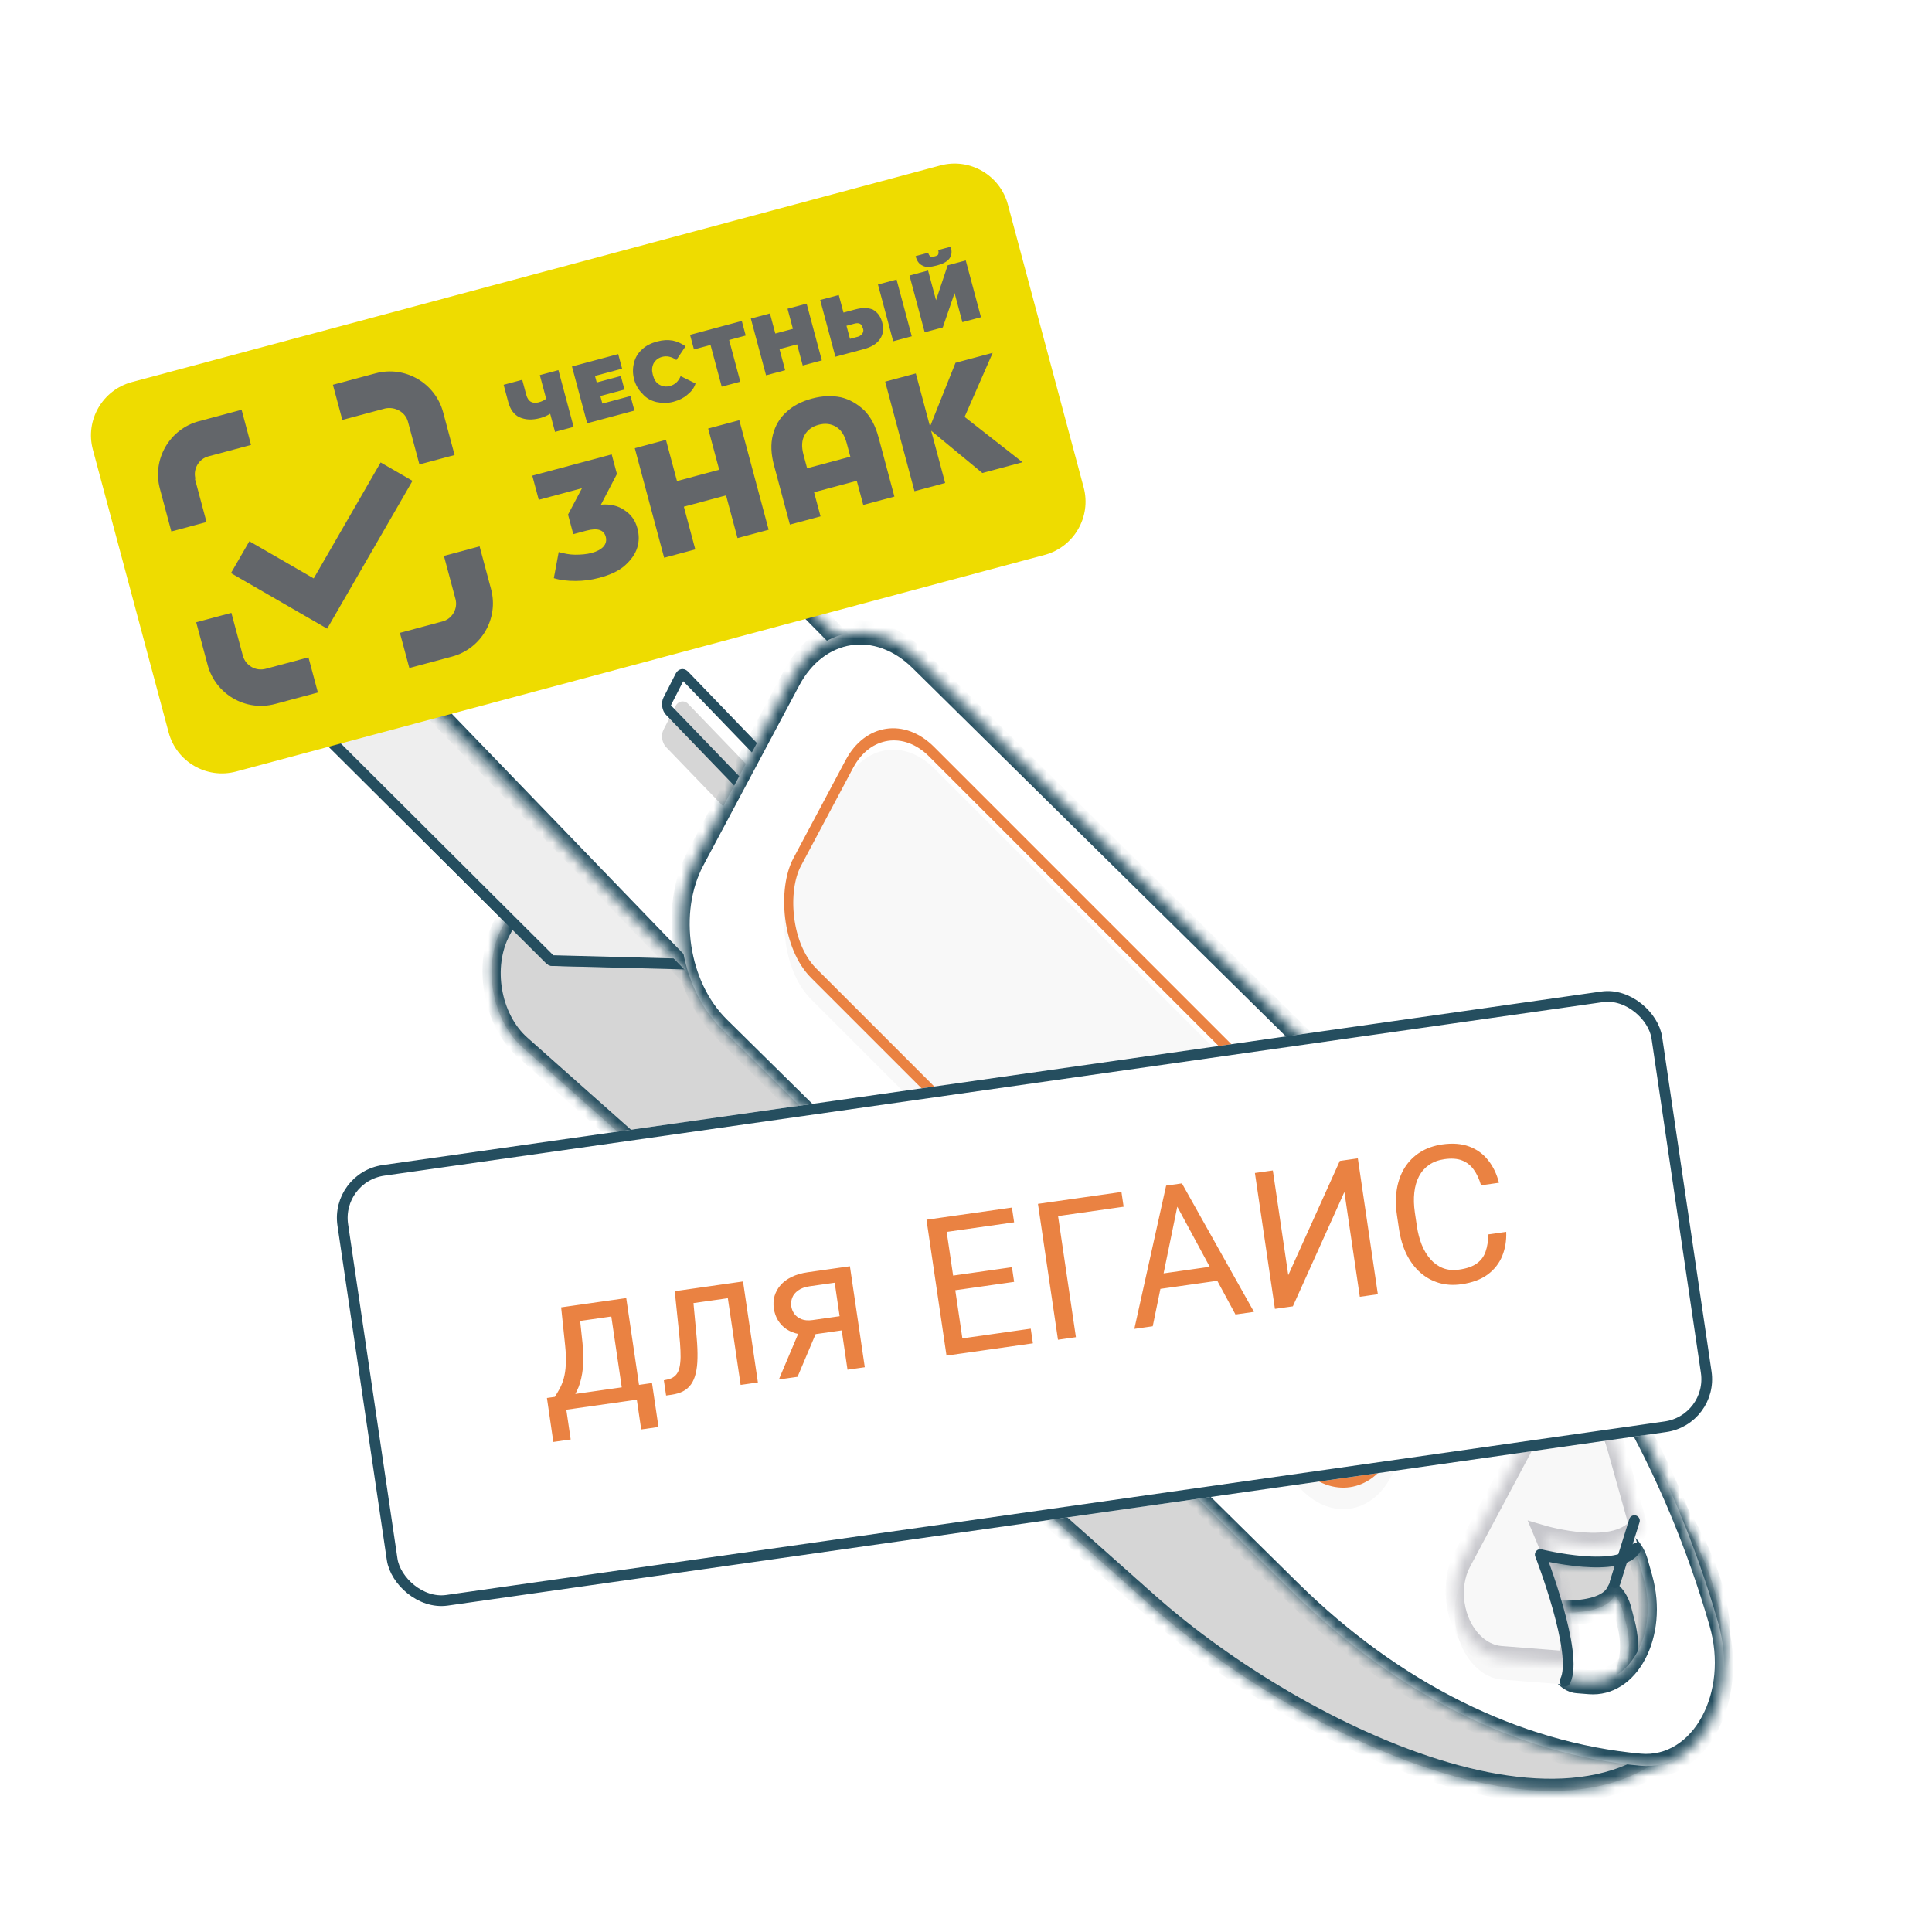 <?xml version="1.0" encoding="UTF-8"?> <svg xmlns="http://www.w3.org/2000/svg" width="180" height="180" viewBox="0 0 180 180" fill="none"><rect width="180" height="180" fill="white"></rect><g clip-path="url(#clip0_4343_6928)"><g clip-path="url(#clip1_4343_6928)"><mask id="path-1-inside-1_4343_6928" fill="white"><path fill-rule="evenodd" clip-rule="evenodd" d="M107.221 149.593C121.289 162.094 149.806 175.91 158.805 158.991C165.799 145.841 147.859 129.479 136.699 120.277L67.812 63.478C64.341 60.615 60.032 61.55 57.854 65.637L46.774 86.427C44.921 89.905 45.799 95.012 48.693 97.584L107.221 149.593ZM143.768 158.152C144.116 158.5 144.513 158.742 144.928 158.857L146.317 159.245C149.91 160.248 152.709 155.943 151.498 151.276L151.167 150.003C151.029 149.471 150.769 148.999 150.426 148.655C149.113 151.119 142.702 149.998 142.702 149.998C142.702 149.998 145.082 155.688 143.768 158.152Z"></path></mask><path fill-rule="evenodd" clip-rule="evenodd" d="M107.221 149.593C121.289 162.094 149.806 175.91 158.805 158.991C165.799 145.841 147.859 129.479 136.699 120.277L67.812 63.478C64.341 60.615 60.032 61.55 57.854 65.637L46.774 86.427C44.921 89.905 45.799 95.012 48.693 97.584L107.221 149.593ZM143.768 158.152C144.116 158.5 144.513 158.742 144.928 158.857L146.317 159.245C149.91 160.248 152.709 155.943 151.498 151.276L151.167 150.003C151.029 149.471 150.769 148.999 150.426 148.655C149.113 151.119 142.702 149.998 142.702 149.998C142.702 149.998 145.082 155.688 143.768 158.152Z" fill="#D6D6D6"></path><path d="M158.805 158.991L158.097 158.284L158.805 158.991ZM107.221 149.593L107.648 148.67L107.221 149.593ZM136.699 120.277L137.098 119.33L136.699 120.277ZM67.812 63.478L67.413 64.425L67.812 63.478ZM48.693 97.584L48.266 98.507L48.693 97.584ZM144.928 158.857L145.031 157.751L145.031 157.751L144.928 158.857ZM143.768 158.152L143.061 157.445L142.591 158.328L143.298 159.035L143.768 158.152ZM146.317 159.245L146.419 158.139L146.317 159.245ZM151.498 151.276L152.298 150.993L151.498 151.276ZM151.167 150.003L151.968 149.721L151.968 149.721L151.167 150.003ZM150.426 148.655L150.896 147.773L150.189 147.066L149.719 147.948L150.426 148.655ZM142.702 149.998L142.739 148.877L141.185 148.605L141.969 150.479L142.702 149.998ZM158.097 158.284C153.891 166.192 144.991 167.109 135.023 164.22C125.132 161.354 114.593 154.841 107.648 148.67L106.795 150.517C113.917 156.846 124.67 163.492 134.805 166.429C144.862 169.343 154.72 168.708 159.512 159.697L158.097 158.284ZM136.3 121.224C141.88 125.825 149.062 132.144 153.975 138.902C156.433 142.283 158.257 145.684 159.066 148.954C159.859 152.159 159.693 155.285 158.097 158.284L159.512 159.697C161.414 156.122 161.628 152.271 160.675 148.422C159.739 144.638 157.692 140.909 155.144 137.405C150.046 130.394 142.678 123.931 137.098 119.33L136.3 121.224ZM67.413 64.425L136.3 121.224L137.098 119.33L68.212 62.531L67.413 64.425ZM58.561 66.344C60.497 62.711 64.327 61.88 67.413 64.425L68.212 62.531C64.355 59.35 59.567 60.388 57.147 64.93L58.561 66.344ZM47.481 87.135L58.561 66.344L57.147 64.93L46.067 85.72L47.481 87.135ZM49.119 96.66C46.649 94.465 45.899 90.104 47.481 87.135L46.067 85.72C43.943 89.707 44.949 95.56 48.266 98.507L49.119 96.66ZM107.648 148.67L49.119 96.66L48.266 98.507L106.795 150.517L107.648 148.67ZM145.031 157.751C144.747 157.672 144.476 157.507 144.239 157.27L143.298 159.035C143.756 159.493 144.279 159.811 144.826 159.963L145.031 157.751ZM146.419 158.139L145.031 157.751L144.826 159.963L146.214 160.351L146.419 158.139ZM150.697 151.558C151.697 155.412 149.386 158.967 146.419 158.139L146.214 160.351C150.434 161.529 153.72 156.474 152.298 150.993L150.697 151.558ZM150.367 150.286L150.697 151.558L152.298 150.993L151.968 149.721L150.367 150.286ZM149.956 149.538C150.146 149.728 150.291 149.991 150.367 150.286L151.968 149.721C151.768 148.952 151.392 148.269 150.896 147.773L149.956 149.538ZM142.702 149.998C142.666 151.119 142.666 151.119 142.666 151.119C142.666 151.119 142.666 151.119 142.666 151.119C142.667 151.119 142.667 151.119 142.668 151.119C142.669 151.119 142.671 151.12 142.672 151.12C142.676 151.121 142.682 151.122 142.688 151.123C142.702 151.125 142.722 151.128 142.747 151.132C142.797 151.14 142.87 151.152 142.963 151.165C143.147 151.192 143.411 151.227 143.731 151.262C144.369 151.33 145.239 151.396 146.157 151.381C147.068 151.367 148.058 151.274 148.924 151.008C149.756 150.752 150.639 150.289 151.133 149.362L149.719 147.948C149.556 148.253 149.145 148.574 148.406 148.801C147.7 149.018 146.842 149.106 145.987 149.12C145.137 149.133 144.322 149.072 143.718 149.007C143.416 148.975 143.169 148.942 142.998 148.917C142.913 148.905 142.846 148.894 142.802 148.887C142.78 148.884 142.764 148.881 142.753 148.879C142.748 148.878 142.744 148.878 142.741 148.877C142.74 148.877 142.739 148.877 142.739 148.877C142.739 148.877 142.739 148.877 142.739 148.877C142.739 148.877 142.739 148.877 142.739 148.877C142.739 148.877 142.739 148.877 142.702 149.998ZM144.476 158.859C144.945 157.979 145.048 156.884 145.004 155.873C144.959 154.853 144.761 153.802 144.532 152.883C144.301 151.957 144.029 151.121 143.816 150.52C143.709 150.217 143.616 149.971 143.549 149.799C143.515 149.712 143.488 149.644 143.468 149.597C143.459 149.573 143.451 149.554 143.446 149.541C143.443 149.534 143.441 149.528 143.439 149.524C143.438 149.522 143.438 149.521 143.437 149.52C143.437 149.519 143.436 149.518 143.436 149.518C143.436 149.518 143.436 149.517 143.436 149.517C143.436 149.517 143.436 149.517 142.702 149.998C141.969 150.479 141.969 150.479 141.968 150.479C141.968 150.479 141.968 150.478 141.968 150.478C141.968 150.478 141.968 150.478 141.968 150.478C141.968 150.478 141.969 150.479 141.969 150.479C141.969 150.481 141.971 150.484 141.972 150.488C141.976 150.496 141.981 150.51 141.989 150.528C142.004 150.565 142.026 150.622 142.055 150.696C142.113 150.844 142.195 151.062 142.291 151.331C142.483 151.874 142.723 152.614 142.924 153.419C143.126 154.231 143.276 155.064 143.308 155.804C143.341 156.553 143.249 157.094 143.061 157.445L144.476 158.859Z" fill="#254E5F" mask="url(#path-1-inside-1_4343_6928)"></path><path d="M51.478 89.495C51.388 89.493 51.299 89.451 51.222 89.375L20.101 58.406C19.894 58.199 19.843 57.807 19.991 57.561L36.117 30.855C36.174 30.761 36.254 30.7 36.344 30.681L48.077 28.177C48.279 28.134 48.488 28.309 48.565 28.585L65.45 89.012C65.553 89.381 65.378 89.748 65.101 89.743L51.478 89.495Z" fill="#EEEEEE" stroke="#254E5F"></path><path d="M51.477 89.497C51.388 89.495 51.3 89.453 51.224 89.378L20.366 58.621C20.047 58.303 20.137 57.648 20.505 57.598L33.19 55.888L33.109 55.318L33.19 55.888C33.297 55.874 33.407 55.919 33.498 56.014L65.076 88.83C65.406 89.173 65.276 89.858 64.882 89.848L51.477 89.497Z" fill="#EEEEEE" stroke="#254E5F"></path><path d="M37.265 56.451L49.456 33.41L68.372 55.701L55.482 73.099L37.265 56.451Z" fill="#C7C7CC"></path><path d="M24.999 57.011C24.939 57.114 24.851 57.18 24.752 57.195L20.866 57.785C20.489 57.842 20.217 57.211 20.451 56.824L36.115 30.857C36.172 30.762 36.252 30.701 36.343 30.682L40.904 29.728L24.999 57.011Z" fill="#EA8242" stroke="#254E5F"></path><path d="M31.789 54.322C30.924 53.424 30.817 51.767 31.585 51.176C32.008 50.851 32.59 50.957 33.069 51.446L63.892 82.908C64.623 83.655 64.925 84.956 64.578 85.864C64.204 86.845 63.226 86.984 62.441 86.168L31.789 54.322Z" fill="#EEEEEE" stroke="#254E5F"></path><path d="M34.543 49.389C33.678 48.491 33.571 46.834 34.339 46.243C34.762 45.918 35.344 46.024 35.823 46.513L66.645 77.975C67.377 78.722 67.679 80.023 67.332 80.931C66.957 81.912 65.98 82.051 65.195 81.235L34.543 49.389Z" fill="#EEEEEE" stroke="#254E5F"></path><path d="M37.295 44.456C36.43 43.558 36.323 41.901 37.091 41.311C37.514 40.986 38.096 41.091 38.575 41.58L69.397 73.043C70.129 73.789 70.431 75.09 70.084 75.999C69.709 76.979 68.731 77.118 67.947 76.303L37.295 44.456Z" fill="#EEEEEE" stroke="#254E5F"></path><path d="M40.047 39.524C39.182 38.626 39.075 36.969 39.843 36.379C40.266 36.053 40.848 36.159 41.327 36.648L72.149 68.111C72.881 68.857 73.183 70.158 72.836 71.067C72.461 72.047 71.484 72.186 70.699 71.371L40.047 39.524Z" fill="#EEEEEE" stroke="#254E5F"></path><path d="M40.635 30.089L74.594 64.53" stroke="#254E5F" stroke-linecap="round"></path><path d="M47.054 29.165L41.68 30.328L44.728 33.496L47.054 29.165Z" fill="#ADADB8"></path><g filter="url(#filter0_d_4343_6928)"><mask id="path-13-inside-2_4343_6928" fill="white"><path fill-rule="evenodd" clip-rule="evenodd" d="M69.95 94.742C70.333 95.139 70.847 95.063 71.098 94.571L85.515 66.296C85.768 65.8 85.656 65.072 85.266 64.677L48.851 27.79C48.474 27.408 47.974 27.479 47.721 27.95L33.094 55.142C32.83 55.633 32.934 56.369 33.323 56.773L69.95 94.742ZM52.884 45.836C52.383 46.82 51.354 46.973 50.587 46.178L49.139 44.677C48.372 43.882 48.157 42.44 48.659 41.456L49.601 39.607C50.103 38.623 51.132 38.47 51.898 39.265L53.347 40.766C54.114 41.561 54.329 43.004 53.827 43.988L52.884 45.836ZM46.447 58.465C45.945 59.449 44.917 59.602 44.15 58.807L42.701 57.305C41.934 56.51 41.719 55.068 42.221 54.084L43.164 52.236C43.666 51.251 44.694 51.098 45.461 51.893L46.909 53.395C47.676 54.19 47.891 55.632 47.389 56.616L46.447 58.465Z"></path></mask><path fill-rule="evenodd" clip-rule="evenodd" d="M69.95 94.742C70.333 95.139 70.847 95.063 71.098 94.571L85.515 66.296C85.768 65.8 85.656 65.072 85.266 64.677L48.851 27.79C48.474 27.408 47.974 27.479 47.721 27.95L33.094 55.142C32.83 55.633 32.934 56.369 33.323 56.773L69.95 94.742ZM52.884 45.836C52.383 46.82 51.354 46.973 50.587 46.178L49.139 44.677C48.372 43.882 48.157 42.44 48.659 41.456L49.601 39.607C50.103 38.623 51.132 38.47 51.898 39.265L53.347 40.766C54.114 41.561 54.329 43.004 53.827 43.988L52.884 45.836ZM46.447 58.465C45.945 59.449 44.917 59.602 44.15 58.807L42.701 57.305C41.934 56.51 41.719 55.068 42.221 54.084L43.164 52.236C43.666 51.251 44.694 51.098 45.461 51.893L46.909 53.395C47.676 54.19 47.891 55.632 47.389 56.616L46.447 58.465Z" fill="white"></path><path d="M71.098 94.571L71.792 95.29L71.098 94.571ZM69.95 94.742L70.404 93.851L69.95 94.742ZM85.515 66.296L84.821 65.577L85.515 66.296ZM85.266 64.677L85.712 63.778L85.266 64.677ZM48.851 27.79L48.405 28.69L48.405 28.69L48.851 27.79ZM47.721 27.95L47.038 27.209L47.721 27.95ZM33.094 55.142L33.777 55.883L33.094 55.142ZM33.323 56.773L32.869 57.664L33.323 56.773ZM52.884 45.836L53.579 46.556L52.884 45.836ZM51.898 39.265L51.444 40.156L51.898 39.265ZM53.347 40.766L53.801 39.876L53.347 40.766ZM53.827 43.988L53.133 43.268L53.827 43.988ZM44.15 58.807L44.604 57.916L44.15 58.807ZM46.447 58.465L47.141 59.184L46.447 58.465ZM42.701 57.305L42.247 58.196L42.701 57.305ZM42.221 54.084L41.527 53.364L42.221 54.084ZM43.164 52.236L43.858 52.955L43.164 52.236ZM45.461 51.893L45.915 51.002L45.461 51.893ZM46.909 53.395L46.455 54.286L46.909 53.395ZM47.389 56.616L46.695 55.896L46.695 55.896L47.389 56.616ZM70.404 93.851L69.495 95.633C70.262 96.428 71.291 96.275 71.792 95.29L70.404 93.851ZM84.821 65.577L70.404 93.851L71.792 95.29L86.209 67.016L84.821 65.577ZM84.821 65.577L86.209 67.016C86.715 66.024 86.492 64.567 85.712 63.778L84.821 65.577ZM48.405 28.69L84.821 65.577L85.712 63.778L49.296 26.89L48.405 28.69ZM48.405 28.69L48.405 28.69L49.296 26.89C48.543 26.127 47.544 26.268 47.038 27.209L48.405 28.69ZM33.777 55.883L48.405 28.69L47.038 27.209L32.41 54.402L33.777 55.883ZM33.777 55.883L33.777 55.883L32.41 54.402C31.882 55.384 32.09 56.856 32.869 57.664L33.777 55.883ZM70.404 93.851L33.777 55.883L32.869 57.664L69.495 95.633L70.404 93.851ZM50.133 47.069C51.283 48.262 52.826 48.032 53.579 46.556L52.19 45.116C51.939 45.608 51.425 45.685 51.042 45.288L50.133 47.069ZM48.684 45.568L50.133 47.069L51.042 45.288L49.593 43.786L48.684 45.568ZM47.965 40.736C47.212 42.212 47.534 44.375 48.684 45.568L49.593 43.786C49.21 43.388 49.102 42.667 49.353 42.175L47.965 40.736ZM48.907 38.887L47.965 40.736L49.353 42.175L50.296 40.327L48.907 38.887ZM52.353 38.374C51.202 37.181 49.66 37.411 48.907 38.887L50.296 40.327C50.546 39.835 51.061 39.758 51.444 40.156L52.353 38.374ZM53.801 39.876L52.353 38.374L51.444 40.156L52.893 41.657L53.801 39.876ZM54.521 44.707C55.274 43.231 54.952 41.068 53.801 39.876L52.893 41.657C53.276 42.055 53.384 42.776 53.133 43.268L54.521 44.707ZM53.579 46.556L54.521 44.707L53.133 43.268L52.19 45.116L53.579 46.556ZM43.696 59.698C44.846 60.89 46.389 60.66 47.141 59.184L45.753 57.745C45.502 58.237 44.988 58.313 44.604 57.916L43.696 59.698ZM42.247 58.196L43.696 59.698L44.604 57.916L43.156 56.414L42.247 58.196ZM41.527 53.364C40.774 54.84 41.097 57.004 42.247 58.196L43.156 56.414C42.772 56.017 42.665 55.296 42.916 54.804L41.527 53.364ZM42.469 51.516L41.527 53.364L42.916 54.804L43.858 52.955L42.469 51.516ZM45.915 51.002C44.765 49.81 43.222 50.04 42.469 51.516L43.858 52.955C44.109 52.463 44.623 52.386 45.007 52.784L45.915 51.002ZM47.364 52.504L45.915 51.002L45.007 52.784L46.455 54.286L47.364 52.504ZM48.084 57.336C48.836 55.86 48.514 53.696 47.364 52.504L46.455 54.286C46.839 54.683 46.946 55.404 46.695 55.896L48.084 57.336ZM47.141 59.184L48.084 57.336L46.695 55.896L45.753 57.745L47.141 59.184Z" fill="#254E5F" mask="url(#path-13-inside-2_4343_6928)"></path></g><g filter="url(#filter1_i_4343_6928)"><rect width="12.467" height="4.523" rx="1" transform="matrix(-0.694 -0.72 -0.454 0.891 72.066 70.83)" fill="#D6D6D6"></rect></g><rect x="-0.574" y="0.086" width="11.467" height="3.523" rx="0.5" transform="matrix(-0.694 -0.72 -0.454 0.891 71.132 70.426)" stroke="#254E5F"></rect><g filter="url(#filter2_d_4343_6928)"><mask id="path-17-inside-3_4343_6928" fill="white"><path fill-rule="evenodd" clip-rule="evenodd" d="M120.489 146.39C130.072 155.843 141.43 161.469 152.882 162.513C158.34 163.01 162.079 156.125 160.07 149.156C155.818 134.409 148.349 121.375 138.685 111.841L85.482 59.352C81.578 55.5 76.342 56.306 73.757 61.156L64.826 77.914C62.216 82.812 63.301 89.969 67.244 93.859L120.489 146.39ZM145.618 154.013C145.982 154.377 146.412 154.591 146.848 154.625L147.988 154.715C151.91 155.024 154.542 150.086 153.132 145.063L152.722 143.604C152.565 143.045 152.285 142.549 151.921 142.185C150.608 144.649 143.936 143.266 143.936 143.266C143.936 143.266 146.931 151.549 145.618 154.013Z"></path></mask><path fill-rule="evenodd" clip-rule="evenodd" d="M120.489 146.39C130.072 155.843 141.43 161.469 152.882 162.513C158.34 163.01 162.079 156.125 160.07 149.156C155.818 134.409 148.349 121.375 138.685 111.841L85.482 59.352C81.578 55.5 76.342 56.306 73.757 61.156L64.826 77.914C62.216 82.812 63.301 89.969 67.244 93.859L120.489 146.39ZM145.618 154.013C145.982 154.377 146.412 154.591 146.848 154.625L147.988 154.715C151.91 155.024 154.542 150.086 153.132 145.063L152.722 143.604C152.565 143.045 152.285 142.549 151.921 142.185C150.608 144.649 143.936 143.266 143.936 143.266C143.936 143.266 146.931 151.549 145.618 154.013Z" fill="white"></path><path d="M152.882 162.513L152.899 163.641L152.899 163.641L152.882 162.513ZM120.489 146.39L120.024 147.277L120.489 146.39ZM160.07 149.156L159.28 149.478L160.07 149.156ZM138.685 111.841L139.15 110.953L138.685 111.841ZM85.482 59.352L85.017 60.239L85.482 59.352ZM67.244 93.859L66.779 94.747L67.244 93.859ZM146.848 154.625L146.823 153.496L146.823 153.496L146.848 154.625ZM145.618 154.013L144.911 153.306L144.44 154.189L145.148 154.896L145.618 154.013ZM147.988 154.715L148.013 155.844L148.013 155.844L147.988 154.715ZM153.132 145.063L152.339 145.374L153.132 145.063ZM152.722 143.604L153.514 143.292L153.514 143.292L152.722 143.604ZM151.921 142.185L152.392 141.303L151.684 140.595L151.214 141.478L151.921 142.185ZM143.936 143.266L143.994 142.149L142.512 141.842L143.177 143.681L143.936 143.266ZM152.865 161.385C141.582 160.357 130.392 154.813 120.955 145.502L120.024 147.277C129.751 156.873 141.277 162.582 152.899 163.641L152.865 161.385ZM159.28 149.478C161.067 155.677 157.742 161.829 152.865 161.385L152.899 163.641C158.938 164.191 163.091 156.574 160.859 148.835L159.28 149.478ZM138.22 112.728C147.737 122.118 155.093 134.954 159.28 149.478L160.859 148.835C156.543 133.864 148.961 120.632 139.15 110.953L138.22 112.728ZM85.017 60.239L138.22 112.728L139.15 110.953L85.947 58.465L85.017 60.239ZM74.464 61.863C76.79 57.498 81.503 56.773 85.017 60.239L85.947 58.465C81.653 54.228 75.893 55.114 73.05 60.449L74.464 61.863ZM65.533 78.621L74.464 61.863L73.05 60.449L64.119 77.207L65.533 78.621ZM67.709 92.972C64.161 89.471 63.184 83.029 65.533 78.621L64.119 77.207C61.248 82.595 62.441 90.468 66.779 94.747L67.709 92.972ZM120.955 145.502L67.709 92.972L66.779 94.747L120.024 147.277L120.955 145.502ZM146.823 153.496C146.563 153.476 146.306 153.348 146.088 153.131L145.148 154.896C145.658 155.406 146.261 155.706 146.873 155.754L146.823 153.496ZM147.963 153.586L146.823 153.496L146.873 155.754L148.013 155.844L147.963 153.586ZM152.339 145.374C153.539 149.648 151.3 153.849 147.963 153.586L148.013 155.844C152.52 156.199 155.545 150.524 153.924 144.751L152.339 145.374ZM151.929 143.915L152.339 145.374L153.924 144.751L153.514 143.292L151.929 143.915ZM151.451 143.068C151.668 143.285 151.836 143.581 151.929 143.915L153.514 143.292C153.294 142.508 152.902 141.813 152.392 141.303L151.451 143.068ZM143.936 143.266C143.879 144.383 143.879 144.383 143.88 144.384C143.88 144.384 143.88 144.384 143.88 144.384C143.88 144.384 143.881 144.384 143.881 144.384C143.883 144.384 143.884 144.384 143.886 144.385C143.89 144.386 143.896 144.387 143.903 144.388C143.917 144.391 143.937 144.395 143.963 144.4C144.015 144.41 144.091 144.425 144.187 144.442C144.379 144.476 144.652 144.522 144.984 144.568C145.647 144.662 146.549 144.761 147.498 144.78C148.442 144.8 149.465 144.742 150.357 144.503C151.209 144.275 152.126 143.836 152.628 142.892L151.214 141.478C151.06 141.766 150.651 142.078 149.883 142.284C149.154 142.479 148.263 142.537 147.374 142.519C146.492 142.501 145.644 142.408 145.014 142.319C144.7 142.275 144.443 142.232 144.264 142.2C144.175 142.184 144.106 142.171 144.06 142.162C144.037 142.158 144.02 142.155 144.009 142.152C144.003 142.151 143.999 142.15 143.996 142.15C143.995 142.15 143.994 142.149 143.994 142.149C143.993 142.149 143.993 142.149 143.993 142.149C143.993 142.149 143.993 142.149 143.993 142.149C143.993 142.149 143.994 142.149 143.936 143.266ZM146.325 154.72C146.828 153.777 146.854 152.447 146.753 151.266C146.647 150.03 146.376 148.677 146.075 147.452C145.772 146.219 145.428 145.072 145.161 144.237C145.027 143.818 144.912 143.475 144.83 143.235C144.789 143.115 144.756 143.021 144.733 142.956C144.721 142.923 144.712 142.898 144.706 142.88C144.703 142.872 144.701 142.865 144.699 142.86C144.698 142.858 144.697 142.856 144.697 142.854C144.696 142.853 144.696 142.853 144.696 142.852C144.696 142.852 144.696 142.852 144.696 142.852C144.696 142.852 144.696 142.851 143.936 143.266C143.177 143.681 143.177 143.681 143.177 143.681C143.177 143.681 143.177 143.681 143.177 143.681C143.177 143.681 143.177 143.681 143.177 143.682C143.177 143.682 143.178 143.683 143.178 143.685C143.179 143.688 143.181 143.693 143.184 143.7C143.189 143.714 143.196 143.736 143.207 143.764C143.227 143.822 143.257 143.908 143.295 144.019C143.371 144.242 143.48 144.565 143.606 144.961C143.86 145.756 144.183 146.834 144.464 147.979C144.748 149.133 144.979 150.313 145.065 151.323C145.157 152.388 145.064 153.018 144.911 153.306L146.325 154.72Z" fill="#254E5F" mask="url(#path-17-inside-3_4343_6928)"></path></g><mask id="path-19-inside-4_4343_6928" fill="white"><path fill-rule="evenodd" clip-rule="evenodd" d="M137.434 153.247C138.169 153.982 139.037 154.413 139.919 154.483L145.904 154.951C147.459 151.68 143.934 143.264 143.934 143.264C143.934 143.264 150.861 145.299 152.661 142.273L150.511 134.607C150.194 133.477 149.63 132.476 148.895 131.742C146.937 129.784 144.294 130.177 142.991 132.621L136.247 145.277C134.944 147.721 135.476 151.289 137.434 153.247Z"></path></mask><g filter="url(#filter3_i_4343_6928)"><path fill-rule="evenodd" clip-rule="evenodd" d="M137.434 153.247C138.169 153.982 139.037 154.413 139.919 154.483L145.904 154.951C147.459 151.68 143.934 143.264 143.934 143.264C143.934 143.264 150.861 145.299 152.661 142.273L150.511 134.607C150.194 133.477 149.63 132.476 148.895 131.742C146.937 129.784 144.294 130.177 142.991 132.621L136.247 145.277C134.944 147.721 135.476 151.289 137.434 153.247Z" fill="#F8F8F8"></path></g><path d="M139.919 154.483L139.944 155.611L139.944 155.611L139.919 154.483ZM137.434 153.247L137.905 152.365L137.434 153.247ZM145.904 154.951L145.93 156.08L146.395 156.117L146.634 155.615L145.904 154.951ZM143.934 143.264L144.045 142.161L142.325 141.655L143.2 143.746L143.934 143.264ZM152.661 142.273L153.345 143.022L153.621 142.557L153.454 141.962L152.661 142.273ZM150.511 134.607L149.718 134.918L149.718 134.918L150.511 134.607ZM139.894 153.354C139.188 153.298 138.493 152.953 137.905 152.365L136.964 154.13C137.845 155.011 138.886 155.529 139.944 155.611L139.894 153.354ZM145.879 153.823L139.894 153.354L139.944 155.611L145.93 156.08L145.879 153.823ZM146.634 155.615C147.163 154.5 147.216 153.06 147.095 151.71C146.972 150.335 146.653 148.88 146.297 147.579C145.94 146.271 145.533 145.077 145.218 144.212C145.06 143.778 144.924 143.425 144.827 143.178C144.778 143.054 144.739 142.958 144.711 142.891C144.698 142.857 144.687 142.831 144.68 142.813C144.676 142.804 144.673 142.797 144.671 142.792C144.67 142.789 144.669 142.787 144.668 142.785C144.668 142.785 144.668 142.784 144.667 142.783C144.667 142.783 144.667 142.783 144.667 142.783C144.667 142.783 144.667 142.782 143.934 143.264C143.2 143.746 143.2 143.746 143.2 143.746C143.2 143.746 143.2 143.746 143.2 143.746C143.2 143.746 143.2 143.746 143.2 143.746C143.201 143.747 143.201 143.748 143.202 143.749C143.203 143.752 143.205 143.757 143.208 143.764C143.214 143.778 143.223 143.8 143.234 143.829C143.258 143.887 143.293 143.974 143.338 144.087C143.427 144.313 143.554 144.642 143.702 145.049C143.999 145.864 144.377 146.978 144.707 148.182C145.038 149.395 145.308 150.657 145.409 151.78C145.512 152.928 145.423 153.767 145.175 154.288L146.634 155.615ZM143.934 143.264C143.822 144.368 143.822 144.368 143.822 144.368C143.823 144.368 143.823 144.368 143.823 144.368C143.823 144.368 143.824 144.368 143.825 144.369C143.826 144.369 143.827 144.369 143.83 144.37C143.834 144.371 143.84 144.373 143.847 144.375C143.862 144.379 143.883 144.385 143.911 144.393C143.966 144.408 144.045 144.43 144.146 144.456C144.347 144.507 144.634 144.577 144.984 144.651C145.682 144.799 146.637 144.965 147.655 145.033C148.668 145.1 149.777 145.074 150.771 144.815C151.746 144.561 152.731 144.053 153.345 143.022L151.978 141.524C151.691 142.005 151.135 142.378 150.305 142.594C149.494 142.805 148.534 142.837 147.59 142.774C146.651 142.712 145.762 142.558 145.104 142.418C144.776 142.349 144.509 142.284 144.324 142.236C144.232 142.212 144.16 142.193 144.113 142.18C144.089 142.173 144.072 142.168 144.06 142.165C144.054 142.163 144.05 142.162 144.048 142.162C144.047 142.161 144.046 142.161 144.045 142.161C144.045 142.161 144.045 142.161 144.045 142.161C144.045 142.161 144.045 142.161 144.045 142.161C144.045 142.161 144.045 142.161 143.934 143.264ZM149.718 134.918L151.869 142.584L153.454 141.962L151.304 134.296L149.718 134.918ZM148.425 132.624C149.013 133.212 149.465 134.014 149.718 134.918L151.304 134.296C150.924 132.941 150.246 131.74 149.365 130.859L148.425 132.624ZM143.699 133.328C144.741 131.372 146.857 131.057 148.425 132.624L149.365 130.859C147.017 128.511 143.846 128.983 142.284 131.914L143.699 133.328ZM136.954 145.984L143.699 133.328L142.284 131.914L135.54 144.57L136.954 145.984ZM137.905 152.365C136.337 150.797 135.911 147.941 136.954 145.984L135.54 144.57C133.978 147.501 134.615 151.781 136.964 154.13L137.905 152.365Z" fill="#C7C7CC" mask="url(#path-19-inside-4_4343_6928)"></path><g filter="url(#filter4_i_4343_6928)"><rect width="78.723" height="24.369" rx="7" transform="matrix(-0.707 -0.707 0.47 -0.883 126.279 141.813)" fill="#F8F8F8"></rect></g><rect x="-0.118" y="-0.795" width="77.723" height="23.369" rx="6.5" transform="matrix(-0.707 -0.707 0.47 -0.883 126.451 140.233)" stroke="#EA8242"></rect><g filter="url(#filter5_i_4343_6928)"><path d="M145.818 154.626C147.132 152.162 143.503 142.834 143.503 142.834C143.503 142.834 151.095 144.724 152.408 142.26" stroke="#254E5F" stroke-linecap="round" stroke-linejoin="round"></path></g><path d="M150.469 147.452L152.274 141.674" stroke="#254E5F" stroke-linecap="round"></path><g filter="url(#filter6_d_4343_6928)"><rect width="124.665" height="41.5" rx="5" transform="matrix(0.99 -0.141 0.146 0.989 30.711 107.25)" fill="white"></rect><rect x="0.568" y="0.424" width="123.665" height="40.5" rx="4.5" transform="matrix(0.99 -0.141 0.146 0.989 30.655 107.335)" stroke="#254E5F"></rect></g><path d="M52.28 121.803L53.89 121.574L54.27 125.115C54.366 126.013 54.379 126.798 54.306 127.471C54.233 128.144 54.1 128.729 53.907 129.224C53.712 129.713 53.475 130.134 53.196 130.488C52.922 130.84 52.629 131.145 52.318 131.403L51.517 131.517L51.367 130.198L51.697 130.142C51.855 129.888 52.006 129.63 52.151 129.367C52.295 129.098 52.418 128.787 52.52 128.436C52.621 128.078 52.686 127.651 52.714 127.156C52.746 126.654 52.725 126.051 52.651 125.345L52.28 121.803ZM52.68 121.746L58.345 120.94L59.731 130.348L58.122 130.577L56.954 122.656L52.9 123.233L52.68 121.746ZM50.957 130.247L60.746 128.854L61.35 132.95L59.74 133.179L59.331 130.405L52.762 131.34L53.17 134.113L51.552 134.344L50.957 130.247ZM67.808 119.593L68.004 120.924L63.453 121.571L63.257 120.241L67.808 119.593ZM69.226 119.391L70.612 128.8L69.003 129.029L67.616 119.621L69.226 119.391ZM62.865 120.297L64.484 120.066L64.909 124.64C64.972 125.347 64.996 125.977 64.983 126.529C64.975 127.075 64.92 127.55 64.82 127.955C64.726 128.359 64.58 128.699 64.384 128.976C64.193 129.245 63.946 129.461 63.644 129.622C63.342 129.778 62.981 129.885 62.564 129.945L62.059 130.017L61.85 128.599L62.194 128.524C62.441 128.471 62.644 128.383 62.804 128.259C62.969 128.135 63.099 127.969 63.192 127.76C63.285 127.546 63.346 127.28 63.377 126.962C63.413 126.643 63.42 126.269 63.398 125.84C63.382 125.41 63.344 124.913 63.285 124.347L62.865 120.297ZM74.628 123.647L76.368 123.4L74.306 128.274L72.566 128.522L74.628 123.647ZM75.251 118.534L79.184 117.974L80.571 127.383L78.961 127.612L77.767 119.508L75.444 119.838C74.985 119.904 74.623 120.035 74.356 120.233C74.088 120.425 73.905 120.652 73.808 120.914C73.71 121.177 73.681 121.439 73.719 121.699C73.757 121.954 73.854 122.192 74.011 122.413C74.167 122.627 74.386 122.791 74.67 122.905C74.953 123.018 75.3 123.046 75.712 122.987L78.662 122.567L78.857 123.889L75.907 124.309C75.368 124.386 74.878 124.381 74.439 124.296C74 124.21 73.617 124.061 73.289 123.847C72.961 123.627 72.696 123.354 72.493 123.028C72.29 122.696 72.159 122.324 72.098 121.912C72.037 121.501 72.06 121.11 72.165 120.74C72.276 120.369 72.463 120.032 72.727 119.728C72.996 119.423 73.34 119.17 73.761 118.968C74.186 118.76 74.683 118.615 75.251 118.534ZM96.032 123.789L96.233 125.154L89.525 126.109L89.323 124.743L96.032 123.789ZM87.998 113.4L89.864 126.06L88.184 126.299L86.319 113.639L87.998 113.4ZM94.282 118.063L94.483 119.428L88.662 120.257L88.461 118.892L94.282 118.063ZM94.28 112.506L94.483 113.88L87.861 114.822L87.659 113.448L94.28 112.506ZM104.483 111.055L104.685 112.428L98.577 113.298L100.24 124.584L98.569 124.822L96.704 112.161L104.483 111.055ZM109.89 111.43L107.397 123.565L105.683 123.809L108.646 110.462L109.751 110.305L109.89 111.43ZM115.106 122.468L109.203 111.528L109.012 110.41L110.117 110.253L116.829 122.223L115.106 122.468ZM114.198 117.813L114.401 119.187L107.283 120.199L107.08 118.826L114.198 117.813ZM120.025 118.803L124.826 108.16L126.506 107.921L128.371 120.581L126.692 120.82L125.253 111.055L120.453 121.708L118.782 121.945L116.917 109.285L118.587 109.048L120.025 118.803ZM138.659 115.007L140.33 114.769C140.361 115.581 140.237 116.33 139.959 117.015C139.681 117.699 139.23 118.275 138.606 118.743C137.981 119.205 137.161 119.508 136.146 119.652C135.403 119.758 134.707 119.715 134.057 119.523C133.412 119.331 132.835 119.011 132.325 118.563C131.814 118.108 131.386 117.539 131.042 116.854C130.704 116.162 130.469 115.373 130.338 114.486L130.152 113.226C130.022 112.339 130.019 111.519 130.145 110.767C130.276 110.009 130.524 109.34 130.889 108.762C131.26 108.182 131.738 107.709 132.323 107.342C132.909 106.974 133.593 106.735 134.376 106.623C135.333 106.487 136.169 106.552 136.883 106.817C137.598 107.082 138.185 107.508 138.644 108.093C139.108 108.672 139.446 109.373 139.656 110.195L137.985 110.433C137.817 109.853 137.591 109.368 137.308 108.976C137.025 108.578 136.663 108.292 136.222 108.118C135.782 107.944 135.234 107.904 134.579 107.997C134.016 108.077 133.536 108.255 133.138 108.531C132.746 108.805 132.434 109.16 132.203 109.596C131.976 110.031 131.831 110.533 131.768 111.105C131.704 111.676 131.721 112.298 131.82 112.97L132.009 114.249C132.1 114.869 132.25 115.442 132.458 115.969C132.672 116.495 132.942 116.945 133.27 117.318C133.597 117.692 133.984 117.968 134.431 118.147C134.877 118.321 135.382 118.367 135.944 118.287C136.658 118.186 137.21 117.992 137.6 117.705C137.99 117.419 138.261 117.049 138.413 116.595C138.572 116.141 138.653 115.611 138.659 115.007Z" fill="#EA8242"></path><path d="M20.209 57.855L33.295 55.842" stroke="#254E5F" stroke-linecap="round"></path></g></g><g filter="url(#filter7_d_4343_6928)"><path d="M15.714 66.247C16.441 68.962 19.244 70.619 22.006 69.879L97.328 49.697C100.043 48.969 101.701 46.167 100.961 43.405L93.899 17.049C93.171 14.334 90.369 12.676 87.607 13.416L12.284 33.599C9.569 34.327 7.912 37.129 8.652 39.891L15.714 66.247Z" fill="#EEDC00"></path><path d="M55.986 45.02L57.478 42.161L56.989 40.336L49.592 42.317L50.194 44.564L54.22 43.486L52.922 45.941L53.411 47.767L54.628 47.441C55.658 47.165 56.261 47.354 56.436 48.01C56.524 48.337 56.459 48.656 56.228 48.919C55.997 49.181 55.601 49.388 55.133 49.513C54.665 49.638 54.125 49.683 53.572 49.68C53.02 49.678 52.536 49.557 52.052 49.435L51.599 51.865C52.201 52.054 52.873 52.126 53.625 52.125C54.377 52.124 55.105 52.029 55.854 51.828C56.837 51.565 57.642 51.199 58.209 50.696C58.777 50.192 59.179 49.633 59.369 49.03C59.559 48.428 59.548 47.828 59.385 47.219C59.185 46.471 58.788 45.925 58.181 45.535C57.622 45.133 56.866 44.934 55.986 45.02ZM67.006 41.766L63.073 42.819L62.045 38.981L59.142 39.758L61.877 49.964L64.779 49.186L63.713 45.207L67.645 44.153L68.712 48.132L71.614 47.355L68.879 37.149L65.977 37.927L67.006 41.766ZM78.342 35.015C77.493 34.841 76.6 34.88 75.664 35.131C74.681 35.394 73.888 35.807 73.287 36.37C72.638 36.945 72.227 37.657 72.006 38.519C71.785 39.381 71.837 40.321 72.112 41.351L73.593 46.875L76.448 46.109L75.846 43.862L79.825 42.796L80.427 45.043L83.33 44.266L81.85 38.742C81.574 37.712 81.148 36.873 80.526 36.236C79.857 35.613 79.145 35.202 78.342 35.015ZM79.176 40.562L75.197 41.628L74.859 40.364C74.658 39.615 74.695 39.003 74.969 38.528C75.243 38.053 75.661 37.741 76.269 37.578C76.878 37.415 77.396 37.476 77.871 37.751C78.346 38.025 78.684 38.536 78.885 39.285L79.223 40.549L79.176 40.562ZM89.871 36.843L92.486 30.874L89.022 31.802L86.709 37.59L86.615 37.615L85.323 32.793L82.468 33.559L85.202 43.764L88.058 42.999L86.753 38.13L91.522 42.071L95.267 41.067L89.871 36.843ZM72.624 30.526L74.263 30.087L74.789 32.054L76.568 31.577L75.151 26.287L73.372 26.764L73.874 28.636L72.235 29.075L71.733 27.203L69.954 27.68L71.372 32.969L73.151 32.493L72.624 30.526ZM88.936 25.303L89.663 28.018L91.395 27.554L89.978 22.264L88.293 22.716L87.207 25.967L86.467 23.205L84.735 23.669L86.152 28.959L87.838 28.507L88.936 25.303ZM85.942 22.743C86.239 22.915 86.685 22.895 87.294 22.732C87.856 22.582 88.252 22.375 88.47 22.066C88.688 21.757 88.694 21.404 88.581 20.983L87.411 21.296C87.461 21.483 87.439 21.59 87.417 21.696C87.349 21.814 87.255 21.84 87.068 21.89C86.881 21.94 86.775 21.918 86.668 21.896C86.597 21.815 86.525 21.734 86.474 21.547L85.304 21.861C85.417 22.282 85.598 22.584 85.942 22.743ZM61.151 35.457C61.682 35.566 62.187 35.581 62.749 35.43C63.264 35.292 63.707 35.073 64.031 34.786C64.403 34.486 64.668 34.164 64.801 33.727L63.414 33.044C63.2 33.554 62.875 33.841 62.407 33.967C62.033 34.067 61.714 34.002 61.417 33.83C61.12 33.659 60.939 33.356 60.826 32.935C60.713 32.514 60.732 32.208 60.89 31.864C61.062 31.567 61.305 31.352 61.68 31.251C62.101 31.139 62.572 31.213 63.013 31.546L63.873 30.262C63.504 30.01 63.101 29.817 62.677 29.73C62.205 29.655 61.759 29.675 61.244 29.813C60.682 29.963 60.192 30.195 59.834 30.542C59.428 30.901 59.188 31.317 59.067 31.801C58.946 32.285 58.931 32.791 59.081 33.352C59.219 33.867 59.498 34.345 59.832 34.657C60.204 35.109 60.667 35.336 61.151 35.457ZM83.53 24.042L81.798 24.506L83.216 29.796L84.948 29.332L83.53 24.042ZM82.186 28.015C82.036 27.453 81.736 27.082 81.32 26.842C80.871 26.661 80.365 26.646 79.663 26.834L78.586 27.123L78.147 25.484L76.415 25.948L77.832 31.238L80.454 30.536C81.156 30.348 81.68 30.057 82.001 29.569C82.288 29.141 82.35 28.623 82.186 28.015ZM80.358 29.056C80.29 29.175 80.128 29.319 79.94 29.369L79.191 29.57L78.865 28.352L79.614 28.152C80.035 28.039 80.273 28.176 80.361 28.504C80.47 28.725 80.461 28.878 80.358 29.056ZM69.112 27.905L64.29 29.197L64.654 30.555L66.199 30.141L67.24 34.026L68.972 33.562L67.931 29.677L69.476 29.263L69.112 27.905ZM50.36 36.944C50.641 36.868 50.956 36.734 51.259 36.552L51.71 38.238L53.443 37.774L52.025 32.484L50.293 32.948L50.883 35.148C50.72 35.292 50.499 35.401 50.171 35.489C49.89 35.564 49.631 35.533 49.453 35.431C49.275 35.328 49.119 35.119 49.031 34.791L48.654 33.387L46.922 33.851L47.349 35.443C47.537 36.145 47.862 36.609 48.384 36.871C48.952 37.12 49.564 37.157 50.36 36.944ZM58.743 34.898L56.121 35.601L55.933 34.898L58.18 34.296L57.842 33.032L55.595 33.635L55.432 33.026L57.96 32.349L57.596 30.991L53.289 32.145L54.706 37.435L59.107 36.256L58.743 34.898Z" fill="#63666A"></path><path d="M35.464 41.086L29.227 51.889L23.232 48.427L21.518 51.395L30.481 56.57L38.432 42.799L35.464 41.086ZM18.208 42.599C17.97 41.709 18.518 40.759 19.407 40.521L23.387 39.455L22.509 36.178L18.529 37.244C15.814 37.972 14.157 40.774 14.897 43.536L15.963 47.515L19.24 46.637L18.161 42.611L18.208 42.599ZM38.01 37.292L39.076 41.272L42.353 40.394L41.287 36.414C40.559 33.699 37.757 32.042 34.995 32.782L31.016 33.848L31.894 37.125L35.873 36.059C36.822 35.855 37.772 36.403 38.01 37.292ZM41.372 49.839L42.438 53.818C42.676 54.707 42.128 55.657 41.239 55.895L37.259 56.961L38.137 60.238L42.117 59.172C44.832 58.444 46.489 55.642 45.749 52.88L44.683 48.901L41.359 49.792L41.372 49.839ZM22.623 59.077L21.557 55.098L18.28 55.976L19.346 59.955C20.074 62.67 22.876 64.327 25.638 63.587L29.617 62.521L28.739 59.244L24.76 60.31C23.824 60.561 22.874 60.013 22.623 59.077Z" fill="#63666A"></path></g><defs><filter id="filter0_d_4343_6928" x="28.947" y="25.544" width="60.703" height="75.452" filterUnits="userSpaceOnUse" color-interpolation-filters="sRGB"><feFlood flood-opacity="0" result="BackgroundImageFix"></feFlood><feColorMatrix in="SourceAlpha" type="matrix" values="0 0 0 0 0 0 0 0 0 0 0 0 0 0 0 0 0 0 127 0" result="hardAlpha"></feColorMatrix><feOffset dy="2"></feOffset><feGaussianBlur stdDeviation="2"></feGaussianBlur><feColorMatrix type="matrix" values="0 0 0 0 0 0 0 0 0 0 0 0 0 0 0 0 0 0 0.07 0"></feColorMatrix><feBlend mode="normal" in2="BackgroundImageFix" result="effect1_dropShadow_4343_6928"></feBlend><feBlend mode="normal" in="SourceGraphic" in2="effect1_dropShadow_4343_6928" result="shape"></feBlend></filter><filter id="filter1_i_4343_6928" x="61.676" y="62.322" width="10.072" height="15.072" filterUnits="userSpaceOnUse" color-interpolation-filters="sRGB"><feFlood flood-opacity="0" result="BackgroundImageFix"></feFlood><feBlend mode="normal" in="SourceGraphic" in2="BackgroundImageFix" result="shape"></feBlend><feColorMatrix in="SourceAlpha" type="matrix" values="0 0 0 0 0 0 0 0 0 0 0 0 0 0 0 0 0 0 127 0" result="hardAlpha"></feColorMatrix><feOffset dy="3"></feOffset><feGaussianBlur stdDeviation="2"></feGaussianBlur><feComposite in2="hardAlpha" operator="arithmetic" k2="-1" k3="1"></feComposite><feColorMatrix type="matrix" values="0 0 0 0 0 0 0 0 0 0 0 0 0 0 0 0 0 0 0.1 0"></feColorMatrix><feBlend mode="normal" in2="shape" result="effect1_innerShadow_4343_6928"></feBlend></filter><filter id="filter2_d_4343_6928" x="59.404" y="54.917" width="105.217" height="113.621" filterUnits="userSpaceOnUse" color-interpolation-filters="sRGB"><feFlood flood-opacity="0" result="BackgroundImageFix"></feFlood><feColorMatrix in="SourceAlpha" type="matrix" values="0 0 0 0 0 0 0 0 0 0 0 0 0 0 0 0 0 0 127 0" result="hardAlpha"></feColorMatrix><feOffset dy="2"></feOffset><feGaussianBlur stdDeviation="2"></feGaussianBlur><feColorMatrix type="matrix" values="0 0 0 0 0 0 0 0 0 0 0 0 0 0 0 0 0 0 0.07 0"></feColorMatrix><feBlend mode="normal" in2="BackgroundImageFix" result="effect1_dropShadow_4343_6928"></feBlend><feBlend mode="normal" in="SourceGraphic" in2="effect1_dropShadow_4343_6928" result="shape"></feBlend></filter><filter id="filter3_i_4343_6928" x="135.533" y="130.496" width="17.129" height="26.456" filterUnits="userSpaceOnUse" color-interpolation-filters="sRGB"><feFlood flood-opacity="0" result="BackgroundImageFix"></feFlood><feBlend mode="normal" in="SourceGraphic" in2="BackgroundImageFix" result="shape"></feBlend><feColorMatrix in="SourceAlpha" type="matrix" values="0 0 0 0 0 0 0 0 0 0 0 0 0 0 0 0 0 0 127 0" result="hardAlpha"></feColorMatrix><feOffset dy="2"></feOffset><feGaussianBlur stdDeviation="2"></feGaussianBlur><feComposite in2="hardAlpha" operator="arithmetic" k2="-1" k3="1"></feComposite><feColorMatrix type="matrix" values="0 0 0 0 0 0 0 0 0 0 0 0 0 0 0 0 0 0 0.07 0"></feColorMatrix><feBlend mode="normal" in2="shape" result="effect1_innerShadow_4343_6928"></feBlend></filter><filter id="filter4_i_4343_6928" x="72.908" y="67.856" width="62.535" height="72.747" filterUnits="userSpaceOnUse" color-interpolation-filters="sRGB"><feFlood flood-opacity="0" result="BackgroundImageFix"></feFlood><feBlend mode="normal" in="SourceGraphic" in2="BackgroundImageFix" result="shape"></feBlend><feColorMatrix in="SourceAlpha" type="matrix" values="0 0 0 0 0 0 0 0 0 0 0 0 0 0 0 0 0 0 127 0" result="hardAlpha"></feColorMatrix><feOffset dy="2"></feOffset><feGaussianBlur stdDeviation="2"></feGaussianBlur><feComposite in2="hardAlpha" operator="arithmetic" k2="-1" k3="1"></feComposite><feColorMatrix type="matrix" values="0 0 0 0 0 0 0 0 0 0 0 0 0 0 0 0 0 0 0.07 0"></feColorMatrix><feBlend mode="normal" in2="shape" result="effect1_innerShadow_4343_6928"></feBlend></filter><filter id="filter5_i_4343_6928" x="143.078" y="141.695" width="9.754" height="15.497" filterUnits="userSpaceOnUse" color-interpolation-filters="sRGB"><feFlood flood-opacity="0" result="BackgroundImageFix"></feFlood><feBlend mode="normal" in="SourceGraphic" in2="BackgroundImageFix" result="shape"></feBlend><feColorMatrix in="SourceAlpha" type="matrix" values="0 0 0 0 0 0 0 0 0 0 0 0 0 0 0 0 0 0 127 0" result="hardAlpha"></feColorMatrix><feOffset dy="2"></feOffset><feGaussianBlur stdDeviation="2"></feGaussianBlur><feComposite in2="hardAlpha" operator="arithmetic" k2="-1" k3="1"></feComposite><feColorMatrix type="matrix" values="0 0 0 0 0 0 0 0 0 0 0 0 0 0 0 0 0 0 0.07 0"></feColorMatrix><feBlend mode="normal" in2="shape" result="effect1_innerShadow_4343_6928"></feBlend></filter><filter id="filter6_d_4343_6928" x="27.387" y="88.341" width="136.123" height="65.311" filterUnits="userSpaceOnUse" color-interpolation-filters="sRGB"><feFlood flood-opacity="0" result="BackgroundImageFix"></feFlood><feColorMatrix in="SourceAlpha" type="matrix" values="0 0 0 0 0 0 0 0 0 0 0 0 0 0 0 0 0 0 127 0" result="hardAlpha"></feColorMatrix><feOffset dy="2"></feOffset><feGaussianBlur stdDeviation="2"></feGaussianBlur><feColorMatrix type="matrix" values="0 0 0 0 0 0 0 0 0 0 0 0 0 0 0 0 0 0 0.15 0"></feColorMatrix><feBlend mode="normal" in2="BackgroundImageFix" result="effect1_dropShadow_4343_6928"></feBlend><feBlend mode="normal" in="SourceGraphic" in2="effect1_dropShadow_4343_6928" result="shape"></feBlend></filter><filter id="filter7_d_4343_6928" x="3.322" y="10.087" width="102.969" height="67.122" filterUnits="userSpaceOnUse" color-interpolation-filters="sRGB"><feFlood flood-opacity="0" result="BackgroundImageFix"></feFlood><feColorMatrix in="SourceAlpha" type="matrix" values="0 0 0 0 0 0 0 0 0 0 0 0 0 0 0 0 0 0 127 0" result="hardAlpha"></feColorMatrix><feOffset dy="2"></feOffset><feGaussianBlur stdDeviation="2"></feGaussianBlur><feColorMatrix type="matrix" values="0 0 0 0 0 0 0 0 0 0 0 0 0 0 0 0 0 0 0.15 0"></feColorMatrix><feBlend mode="normal" in2="BackgroundImageFix" result="effect1_dropShadow_4343_6928"></feBlend><feBlend mode="normal" in="SourceGraphic" in2="effect1_dropShadow_4343_6928" result="shape"></feBlend></filter><clipPath id="clip0_4343_6928"><rect width="144" height="144" fill="white" transform="translate(18 25)"></rect></clipPath><clipPath id="clip1_4343_6928"><rect width="144" height="144" fill="white" transform="translate(18 25)"></rect></clipPath></defs></svg> 